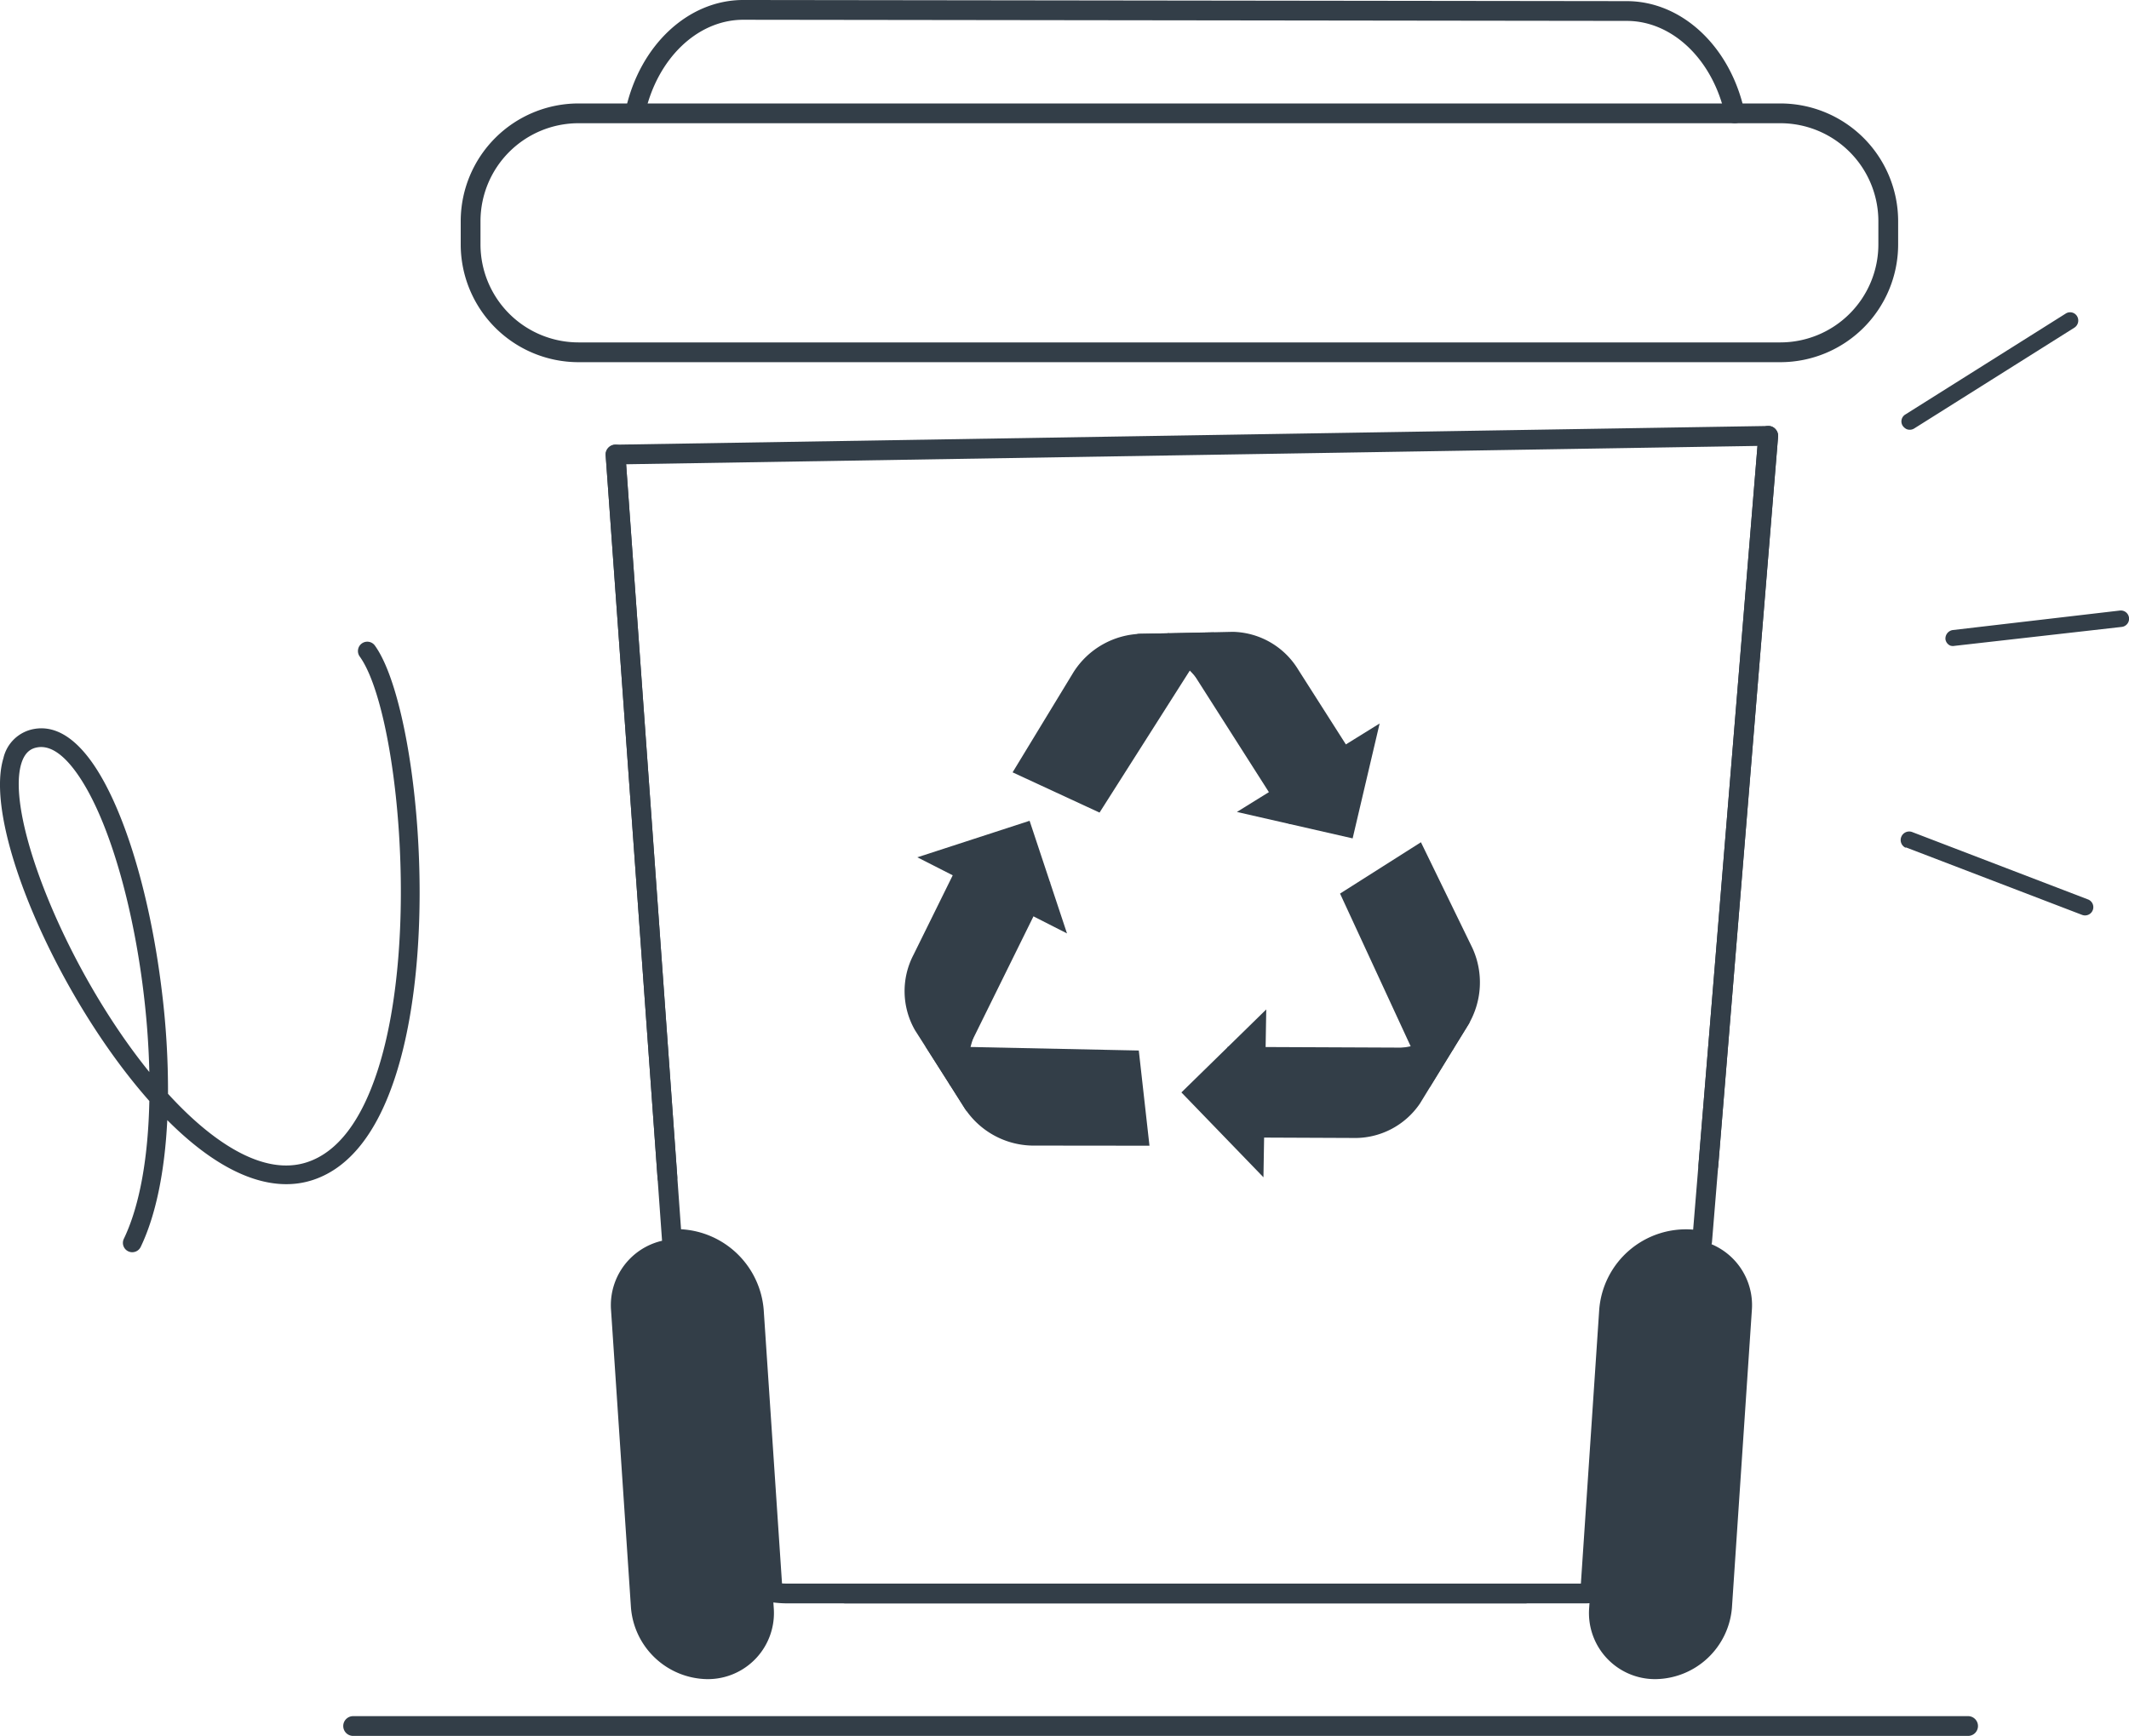 <svg xmlns="http://www.w3.org/2000/svg" viewBox="0 0 321.494 262.197">
  <defs>
    <style>
      .cls-1 {
        fill: #333e48;
      }
    </style>
  </defs>
  <g id="image">
    <g>
      <path class="cls-1" d="M299.174,55.536a1.579,1.579,0,0,1-.556-.48,1.218,1.218,0,0,1,.386-1.721l24.203-15.235a1.228,1.228,0,0,1,1.73.387,1.282,1.282,0,0,1-.385,1.721L300.343,55.447A1.258,1.258,0,0,1,299.174,55.536Z" transform="translate(-11.286 9.272)"/>
      <path class="cls-1" d="M305.782,88.238a1.249,1.249,0,0,1-.718-.942,1.305,1.305,0,0,1,1.069-1.4l25.236-2.945a1.244,1.244,0,1,1,.337,2.465l-25.273,2.865A1.249,1.249,0,0,1,305.782,88.238Z" transform="translate(-11.286 9.272)"/>
      <path class="cls-1" d="M298.981,118.742a1.287,1.287,0,0,1,1.025-2.352l26.556,10.181a1.249,1.249,0,1,1-.886,2.335L299.123,118.731A.186.186,0,0,1,298.981,118.742Z" transform="translate(-11.286 9.272)"/>
    </g>
    <path class="cls-1" d="M31.259,179.866a1.412,1.412,0,0,0,1.274-.801c2.273-4.737,3.629-11.344,4.013-19.153q.325.326.651.643c7.765,7.56,15.16,10.459,21.392,8.381,5.482-1.828,9.671-7.136,12.449-15.774,6.824-21.221,2.966-56.489-3.143-64.927a1.412,1.412,0,0,0-2.288,1.656c5.661,7.82,9.215,42.277,2.742,62.407-2.488,7.735-6.072,12.432-10.654,13.96-6.519,2.171-13.676-3.001-18.529-7.725q-1.27-1.236-2.51-2.596a122.581,122.581,0,0,0-.934-15.542c-1.842-15.218-6.061-28.691-11.01-35.161-2.637-3.447-5.438-4.927-8.324-4.392a5.776,5.776,0,0,0-4.588,4.408c-3.1,10.213,8.262,36.218,22.038,51.776-.167,8.184-1.356,15.617-3.853,20.819a1.412,1.412,0,0,0,1.272,2.023ZM17.498,103.562c1.582,0,3.251,1.136,4.972,3.384,6.313,8.253,10.981,28.059,11.365,45.702-12.543-15.477-21.754-38.603-19.332-46.581.579-1.906,1.646-2.312,2.398-2.45A3.273,3.273,0,0,1,17.498,103.562Z" transform="translate(-11.286 9.272)"/>
    <g>
      <path class="cls-1" d="M250.696,232.904H130.12a17.072,17.072,0,0,1-2.356-.178,1.493,1.493,0,0,1-1.284-1.379l-2.85-42.587a10.196,10.196,0,0,0-10.011-9.386c-.255,0-.507.02-.757.041a1.493,1.493,0,0,1-1.608-1.382l-8.508-118.542a1.492,1.492,0,0,1,1.464-1.599L278.276,55.068a1.361,1.361,0,0,1,1.114.472,1.496,1.496,0,0,1,.399,1.143l-9.982,121.646a1.496,1.496,0,0,1-.62,1.092,1.48,1.48,0,0,1-1.233.233,8.872,8.872,0,0,0-2.185-.28,10.194,10.194,0,0,0-10.01,9.386h0l-2.86,42.718a1.493,1.493,0,0,1-1.426,1.392l-.222.012C251.068,232.894,250.883,232.904,250.696,232.904Zm-121.321-3.01c.257.017.503.025.745.025H250.011l2.768-41.356a13.137,13.137,0,0,1,14.185-12.109l9.714-118.373L105.837,60.852,114.129,176.399a13.242,13.242,0,0,1,12.481,12.163Zm124.894-41.232h0Z" transform="translate(-11.286 9.272)"/>
      <path class="cls-1" d="M269.262,168.224c-.041,0-.082-.001-.124-.004a1.495,1.495,0,0,1-1.366-1.611l9.04-110.17a1.493,1.493,0,1,1,2.977.245l-9.04,110.17A1.493,1.493,0,0,1,269.262,168.224Z" transform="translate(-11.286 9.272)"/>
      <path class="cls-1" d="M241.635,232.904h-102.691a1.493,1.493,0,0,1,0-2.986h102.691a1.493,1.493,0,0,1,0,2.986Z" transform="translate(-11.286 9.272)"/>
      <path class="cls-1" d="M112.068,170.04a1.492,1.492,0,0,1-1.487-1.386L102.746,59.491a1.492,1.492,0,1,1,2.977-.213l7.834,109.162a1.491,1.491,0,0,1-1.382,1.595C112.139,170.039,112.104,170.04,112.068,170.04Z" transform="translate(-11.286 9.272)"/>
      <g>
        <path class="cls-1" d="M213.643,125.696l12.215-7.753,7.754,15.937a12.484,12.484,0,0,1-.705,11.79l-5.732,9.298Z" transform="translate(-11.286 9.272)"/>
        <path class="cls-1" d="M196.663,148.85l.235,13.679,18.683.081a11.85,11.85,0,0,0,10.135-5.217l5.139-8.395Z" transform="translate(-11.286 9.272)"/>
        <polygon class="cls-1" points="178.4 165.003 191.213 152.467 190.789 177.82 178.4 165.003"/>
        <path class="cls-1" d="M233.324,144.992s-3.744,4.73-20.906,4.802l-.438,8.173,18.754-8.774Z" transform="translate(-11.286 9.272)"/>
        <path class="cls-1" d="M183.252,149.401l1.612,14.378-17.723-.019a12.484,12.484,0,0,1-10.287-5.803l-5.843-9.228Z" transform="translate(-11.286 9.272)"/>
        <path class="cls-1" d="M169.887,123.988l-12.397-5.787-8.265,16.756a11.85,11.85,0,0,0,.245,11.397l5.291,8.299Z" transform="translate(-11.286 9.272)"/>
        <polygon class="cls-1" points="155.476 123.974 161.125 140.986 138.525 129.489 155.476 123.974"/>
        <path class="cls-1" d="M157.28,158.629s-2.609-5.439,4.851-20.895l-7.154-3.977-.337,20.702Z" transform="translate(-11.286 9.272)"/>
        <path class="cls-1" d="M177.324,113.464l-13.129-6.078,9.207-15.144a12.484,12.484,0,0,1,10.297-5.786l10.921-.21Z" transform="translate(-11.286 9.272)"/>
        <path class="cls-1" d="M205.983,115.215l11.377-7.599L207.319,91.861a11.85,11.85,0,0,0-9.872-5.7l-9.84.221Z" transform="translate(-11.286 9.272)"/>
        <polygon class="cls-1" points="204.258 126.632 186.782 122.64 208.333 109.278 204.258 126.632"/>
        <path class="cls-1" d="M182.902,86.471s6.004.59,15.35,14.983l7.11-4.054L187.836,86.377Z" transform="translate(-11.286 9.272)"/>
      </g>
      <path class="cls-1" d="M273.245,9.34a1.492,1.492,0,0,1-1.456-1.175c-1.833-8.399-7.934-14.271-14.838-14.28l-133.412-.172h-.016c-6.913,0-13.019,5.869-14.854,14.28a1.492,1.492,0,1,1-2.916-.636c2.136-9.794,9.443-16.63,17.768-16.63h.02l133.412.172c8.318.012,15.618,6.849,17.751,16.63a1.491,1.491,0,0,1-1.14,1.776A1.409,1.409,0,0,1,273.245,9.34Z" transform="translate(-11.286 9.272)"/>
      <path class="cls-1" d="M308.481,252.925H64.612a1.493,1.493,0,1,1,0-2.986H308.481a1.493,1.493,0,1,1,0,2.986Z" transform="translate(-11.286 9.272)"/>
      <path class="cls-1" d="M118.068,244.349h0a11.734,11.734,0,0,1-11.501-10.779l-3.006-44.909a9.982,9.982,0,0,1,10.058-10.779h0a11.734,11.734,0,0,1,11.5,10.779l3.006,44.909A9.982,9.982,0,0,1,118.068,244.349Z" transform="translate(-11.286 9.272)"/>
      <path class="cls-1" d="M261.32,244.349h0a11.734,11.734,0,0,0,11.5-10.779l3.006-44.909a9.982,9.982,0,0,0-10.058-10.779h0a11.734,11.734,0,0,0-11.5,10.779l-3.006,44.909A9.982,9.982,0,0,0,261.32,244.349Z" transform="translate(-11.286 9.272)"/>
      <path class="cls-1" d="M280.145,45.432H98.632A17.794,17.794,0,0,1,80.858,27.658v-3.528A17.795,17.795,0,0,1,98.632,6.354H280.145A17.795,17.795,0,0,1,297.919,24.13v3.528A17.794,17.794,0,0,1,280.145,45.432ZM98.632,9.34A14.806,14.806,0,0,0,83.844,24.13v3.528A14.806,14.806,0,0,0,98.632,42.446H280.145A14.806,14.806,0,0,0,294.933,27.658v-3.528A14.806,14.806,0,0,0,280.145,9.34Z" transform="translate(-11.286 9.272)"/>
    </g>
  </g>
</svg>
